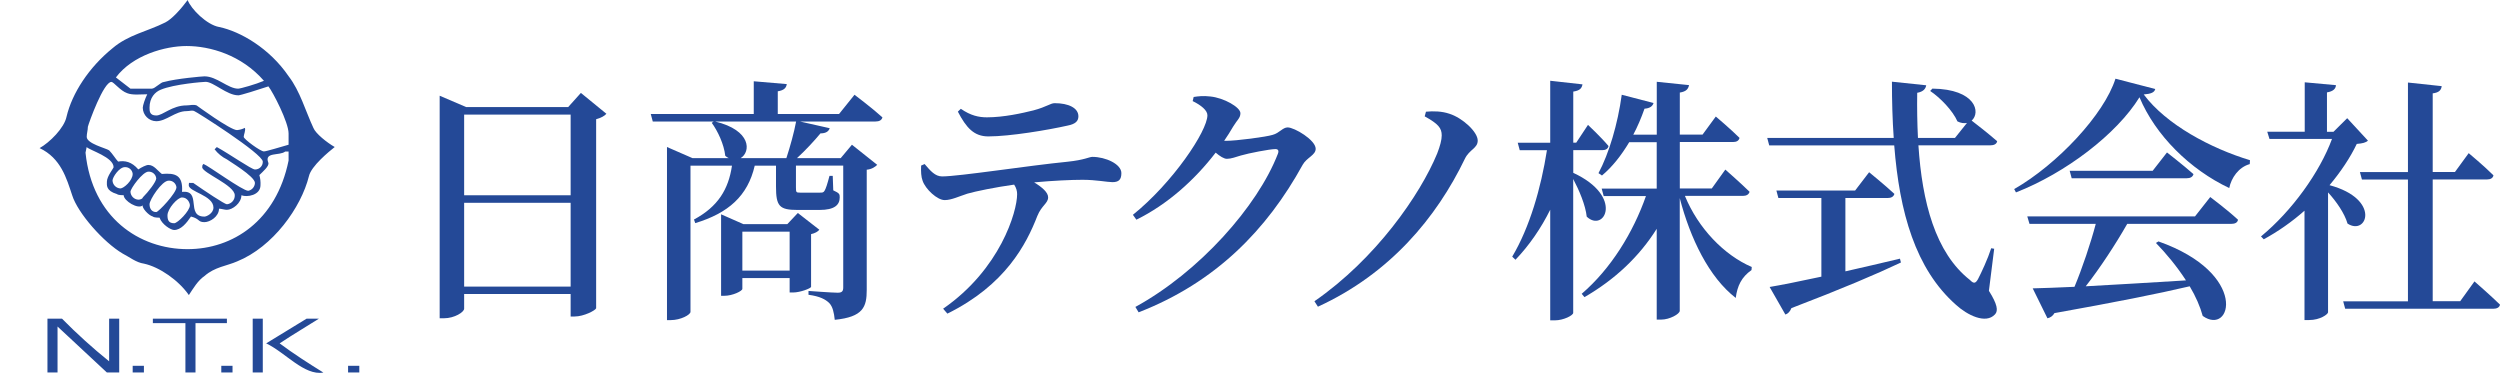 <?xml version="1.0" encoding="UTF-8"?> <svg xmlns="http://www.w3.org/2000/svg" id="_レイヤー_1" viewBox="0 0 436.18 65.98"><defs><style>.cls-1{fill-rule:evenodd;}.cls-1,.cls-2{fill:#244997;}</style></defs><g><path class="cls-2" d="M105.8,19.85c-.31,.36-.92,.72-1.79,.95V53.78c-.09,.36-2.14,1.44-3.75,1.44h-.7v-3.92h-18.58v2.56c0,.58-1.66,1.67-3.53,1.67h-.74V16.7l4.62,1.98h17.8l2.22-2.47,4.45,3.64Zm-24.82,.14v14.08h18.58v-14.08h-18.58Zm18.58,30.01v-14.62h-18.58v14.62h18.58Z"></path><path class="cls-2" d="M149.07,16.52s3.05,2.29,4.89,3.96c-.13,.5-.57,.72-1.22,.72h-13.17l5.19,1.17c-.17,.54-.65,.9-1.61,.9-1.09,1.31-2.57,2.92-4.1,4.32h7.63l1.96-2.34,4.41,3.51c-.31,.31-.92,.77-1.83,.85v20.97c0,2.97-.61,4.72-5.58,5.22-.13-1.26-.35-2.29-.96-2.93-.65-.63-1.61-1.17-3.62-1.44v-.67s4.14,.31,5.1,.31c.74,0,.96-.27,.96-.9V28.89h-8.25v3.78c0,.9,.04,.94,.74,.94h3.45c.39,0,.61,0,.79-.31,.22-.31,.52-1.26,.87-2.61h.57l.09,2.52c1.05,.49,1.13,.63,1.13,1.21,0,1.35-.92,2.21-3.53,2.21h-3.84c-3.18,0-3.75-.67-3.75-4.09v-3.64h-3.71c-1.22,5.31-4.62,8.28-10.38,10.03l-.22-.63c4.19-2.25,6.02-5.26,6.63-9.4h-7.24v25.51c0,.5-1.7,1.44-3.45,1.44h-.65V25.65l4.45,1.94h6.33c-.22-.09-.39-.23-.61-.4-.22-2.02-1.31-4.32-2.36-5.76l.35-.23h-10.64l-.35-1.31h17.97v-5.71l5.76,.49c-.09,.63-.44,1.08-1.57,1.26v3.96h10.69l2.71-3.37Zm-11.87,11.07c.65-1.98,1.35-4.5,1.7-6.39h-14.13c6.37,1.53,6.24,5.31,4.45,6.39h7.98Zm4.32,22.45c-.04,.27-1.92,.99-3.14,.99h-.61v-2.52h-8.25v1.89c0,.36-1.66,1.21-3.19,1.21h-.52v-14.22l3.88,1.71h7.68l1.83-1.94,3.75,2.92c-.22,.32-.79,.63-1.44,.77v9.18Zm-3.75-2.83v-6.79h-8.25v6.79h8.25Z"></path><path class="cls-2" d="M161.32,28.62c1,1.17,1.83,2.16,3.05,2.16,2.97,0,15.05-1.89,21.86-2.56,3.01-.31,3.8-.85,4.36-.85,2.31,0,5.06,1.26,5.06,2.83,0,1.17-.48,1.58-1.57,1.58-.87,0-2.84-.41-5.19-.41-1.96,0-5.06,.14-8.46,.45,1.4,.85,2.44,1.75,2.44,2.61,0,1.04-1.13,1.4-1.88,3.24-1.92,4.95-5.58,12.06-15.7,17.05l-.74-.86c9.95-6.88,12.91-16.92,12.91-19.98,0-.54-.13-1.08-.52-1.67-3.23,.45-6.76,1.17-8.16,1.58-1.4,.45-2.79,1.12-3.93,1.12-1.31,.04-3.4-1.93-3.88-3.37-.26-.67-.31-1.62-.26-2.65l.61-.27Zm6.33-9.63c1.7,1.17,3.1,1.48,4.54,1.48,2.92,0,6.15-.72,8.11-1.21,2.36-.63,2.97-1.26,3.71-1.26,2.44,0,4.14,.85,4.14,2.29,0,.81-.48,1.35-1.88,1.62-3.4,.77-10.08,1.89-13.83,1.89-2.49,0-3.84-1.48-5.32-4.32l.52-.5Z"></path><path class="cls-2" d="M213.93,24.57c1.79,0,6.98-.68,8.11-1.04,1.18-.31,1.75-1.3,2.62-1.3,1.18,0,4.89,2.2,4.89,3.73,0,1.12-1.57,1.53-2.27,2.79-6.24,11.34-15.18,20.52-28.62,25.74l-.57-.94c11.12-6.08,21.33-17.55,24.87-26.73,.22-.58,0-.81-.44-.81-.96,0-4.67,.72-6.02,1.12-.92,.27-1.7,.58-2.44,.58-.52,0-1.22-.45-1.96-1.08-3.66,4.77-8.42,9.04-13.83,11.7l-.61-.85c6.94-5.58,13-14.62,13-17.37,0-.85-1.09-1.75-2.57-2.47l.17-.72c.83-.13,1.66-.23,2.88-.09,2.4,.23,5.28,1.89,5.28,2.92,0,.85-.57,1.17-1.27,2.34-.48,.81-1,1.67-1.57,2.48h.35Z"></path><path class="cls-2" d="M248.57,20.3l.22-.81c1.31-.13,2.79-.09,4.1,.36,2.27,.72,4.93,3.15,4.93,4.68,0,1.35-1.44,1.53-2.23,3.15-4.97,10.31-13.09,20.07-25.65,25.83l-.61-.95c10.73-7.42,18.45-18.58,21.42-25.78,.52-1.35,.79-2.38,.79-3.15,0-1.3-.61-2.02-2.97-3.33Z"></path><path class="cls-2" d="M274.48,30.15c8.94,4.14,5.41,10.53,2.36,7.65-.22-2.02-1.31-4.59-2.36-6.57v23.35c0,.45-1.7,1.31-3.18,1.31h-.83v-19.3c-1.61,3.24-3.62,6.17-6.06,8.73l-.57-.54c3.05-5.13,5.02-11.97,6.06-18.58h-4.75l-.35-1.3h5.67V14.09l5.63,.63c-.13,.68-.44,1.08-1.61,1.26v8.91h.52l2.05-3.1s2.31,2.16,3.58,3.69c-.09,.5-.52,.72-1.09,.72h-5.06v3.96Zm19.5,4.05c2.31,5.62,6.81,10.3,11.65,12.38l-.04,.54c-1.75,1.22-2.49,2.79-2.75,4.86-4.67-3.6-7.94-10.39-9.77-17.41v19.66c0,.54-1.75,1.53-3.23,1.53h-.79v-15.84c-3.01,4.81-7.29,8.86-12.61,11.92l-.48-.58c5.1-4.37,8.99-10.71,11.21-17.05h-7.37l-.35-1.3h9.6v-8.1h-4.8c-1.4,2.34-2.97,4.32-4.75,5.81l-.61-.41c1.83-3.42,3.36-8.55,4.06-13.68l5.54,1.44c-.13,.54-.65,.94-1.57,.99-.57,1.62-1.22,3.15-1.96,4.54h4.1V14.27l5.63,.58c-.13,.63-.44,1.12-1.61,1.3v7.33h3.97l2.31-3.15s2.62,2.21,4.14,3.73c-.13,.5-.52,.72-1.13,.72h-9.29v8.1h5.58l2.36-3.29s2.62,2.29,4.23,3.87c-.13,.49-.57,.72-1.18,.72h-10.08Z"></path><path class="cls-2" d="M347.02,50.76c1.44,2.29,1.66,3.46,1.05,4.09-1.61,1.75-4.84,.13-6.81-1.67-7.07-6.25-9.86-16.15-10.77-27.81h-21.81l-.35-1.31h22.07c-.22-3.15-.31-6.43-.31-9.81l5.98,.63c-.09,.58-.48,1.12-1.57,1.31-.04,2.65,0,5.26,.13,7.87h6.46l2.09-2.61c-.48,.09-1.05,.04-1.66-.27-.83-1.89-3.01-4.14-4.76-5.31l.39-.41c7.59,.09,8.46,4.19,6.85,5.58,.83,.63,3.01,2.34,4.45,3.6-.09,.5-.57,.72-1.22,.72h-12.52c.65,9.85,2.92,18.72,8.99,23.49,.65,.67,.96,.63,1.4-.14,.61-1.17,1.7-3.51,2.31-5.4l.52,.09-.92,7.33Zm-25.04-3.42c3.01-.67,6.24-1.44,9.51-2.21l.17,.67c-4.28,2.03-10.3,4.59-19.11,7.96-.22,.58-.61,.99-1.05,1.12l-2.75-4.81c1.92-.32,5.1-.95,9.03-1.8v-13.72h-7.5l-.35-1.31h13.74l2.44-3.19s2.71,2.2,4.41,3.78c-.13,.49-.57,.72-1.18,.72h-7.37v12.78Z"></path><path class="cls-2" d="M376.03,15.53c-.13,.58-.7,.85-2.01,.95,3.93,5.26,11.69,9.4,18.54,11.47l-.04,.68c-1.96,.54-3.23,2.43-3.58,4.18-6.85-3.24-12.87-9.18-15.66-15.84-3.97,6.44-12.91,13.23-21.55,16.6l-.31-.58c7.55-4.32,15.71-13.05,17.67-19.26l6.94,1.8Zm9.6,18.85s3.05,2.29,4.84,3.96c-.09,.5-.52,.72-1.18,.72h-18.15c-2.05,3.6-4.8,7.78-7.24,10.89,4.93-.27,11.04-.63,17.49-1.03-1.57-2.43-3.49-4.73-5.24-6.53l.44-.27c15.88,5.62,12.74,16.6,7.72,13-.44-1.62-1.22-3.42-2.27-5.17-5.58,1.31-13.04,2.79-23.6,4.68-.26,.49-.74,.81-1.22,.9l-2.57-5.22c1.75-.04,4.23-.13,7.29-.27,1.35-3.24,2.84-7.65,3.71-10.98h-11.56l-.39-1.31h29.27l2.66-3.38Zm-7.55-7.78s2.83,2.2,4.62,3.78c-.13,.5-.57,.72-1.18,.72h-20.07l-.35-1.3h14.48l2.49-3.19Z"></path><path class="cls-2" d="M413.15,24.53c-.39,.36-.92,.49-1.96,.58-1.13,2.38-2.79,4.86-4.75,7.2,9.03,2.43,6.54,8.91,3.14,6.7-.52-1.8-1.96-3.87-3.4-5.44v20.92c0,.32-1.35,1.35-3.32,1.35h-.79v-19.08c-2.18,1.93-4.62,3.64-7.11,4.99l-.48-.5c5.41-4.45,10.25-11.2,12.39-17.01h-10.91l-.39-1.26h6.54V14.36l5.45,.5c-.04,.63-.48,1.08-1.57,1.26v6.88h1.13l2.4-2.38,3.62,3.92Zm18.58,24.57s2.79,2.43,4.45,4.05c-.09,.5-.57,.72-1.18,.72h-25.83l-.35-1.3h11.3V31.32h-8.03l-.35-1.3h8.38V14.4l5.89,.63c-.09,.67-.44,1.12-1.57,1.26v13.72h3.88l2.4-3.29s2.75,2.29,4.32,3.87c-.09,.49-.52,.72-1.13,.72h-9.47v21.24h4.8l2.49-3.46Z"></path></g><g id="_レイヤー_2"><g id="_背景"><path class="cls-1" d="M33.13,35.82c0,.98-2.15,3.13-2.74,3.13-.98,0-1.17-.59-1.17-1.37,0-1.17,1.76-3.13,2.54-3.13,.98,0,1.37,.98,1.37,1.37Zm-2.35-3.13c0,.98-3.13,4.31-3.52,4.31-.78,0-1.17-.59-1.17-1.37s2.15-4.11,3.33-4.11c.7-.04,1.3,.48,1.37,1.17Zm-3.52-1.57c0,.59-1.37,2.35-2.35,3.33,0,.2-.39,.39-.78,.39-.74-.05-1.32-.63-1.37-1.37,0-.59,2.15-3.52,3.13-3.52,.7-.04,1.3,.48,1.37,1.17Zm-4.11-.78c0,1.17-1.57,2.54-2.15,2.54-.74-.05-1.32-.63-1.37-1.37,0-.59,1.17-2.35,2.15-2.35,.7-.04,1.3,.48,1.37,1.17Zm-3.33-1.17c0,.2-1.17,1.57-1.17,2.54,0,.59-.2,1.57,1.76,2.15,.2,.2,.98,.2,1.17,.2,0,.98,2.54,2.54,3.33,1.76-.2,.39,.98,1.76,1.76,1.96,.2,.2,.98,.2,1.17,.2,.39,1.17,1.96,2.15,2.54,2.15,1.17,0,2.15-1.17,2.94-2.35,1.57,.39,1.17,.98,2.35,.98,.98,0,2.54-.98,2.54-2.35,.39,0,.98,.2,1.37,.2,.98,0,2.54-1.17,2.54-2.54,.98,.39,3.33,0,3.33-1.76,.03-.59-.03-1.19-.2-1.76,.59-.59,1.76-1.57,1.57-2.15-.78-1.96,1.96-1.17,2.94-1.96h.59v1.57c-2.15,10.57-9.79,15.46-17.62,15.46-8.42,0-16.64-5.48-17.81-16.83l.2-.98c.59,.59,4.7,1.76,4.7,3.52Zm21.73-12.53c.39,0,3.52-.98,5.28-1.57,.78,.98,3.52,6.26,3.52,8.22v1.96c-1.37,.39-3.91,1.17-4.31,1.17-.59,0-3.52-2.15-3.52-2.54s.39-1.17,.2-1.57c-.43,.22-.89,.35-1.37,.39-1.17,0-7.05-4.31-7.05-4.31-.59-.2-1.17,0-1.76,0-2.54,0-4.11,1.76-5.28,1.76s-1.17-.78-1.17-1.37c0-1.76,.98-2.74,1.96-3.13,2.35-.98,7.44-1.37,7.83-1.37,1.37,0,3.72,2.35,5.68,2.35Zm-19.38-.39c.98,.39,2.35,.2,3.52,.2-.39,.78-.78,1.96-.78,2.35,.02,1.29,1.06,2.33,2.35,2.35,1.76,0,3.33-1.76,5.28-1.76,.59,0,.98-.2,1.37,0,.2,0,11.94,7.44,11.94,8.81,.02,.74-.57,1.35-1.3,1.37-.02,0-.04,0-.07,0-.59,0-4.5-2.74-6.65-3.91l-.39,.39c.57,.74,1.31,1.35,2.15,1.76,.2,.2,4.89,2.94,4.89,4.11-.03,.67-.51,1.24-1.17,1.37-.98,0-6.85-4.31-7.83-4.7,0,.2-.2,0-.2,.59,0,.98,5.68,3.13,5.68,4.89,.03,.8-.57,1.49-1.37,1.57-.39,0-3.91-2.35-5.87-3.72h-.59s-.2-.2-.2,.39c0,1.17,4.31,1.76,4.31,3.91,0,.98-1.17,1.57-1.57,1.57-3.33,0-.39-4.7-3.91-4.31,.2-2.94-1.17-3.33-3.52-3.13-.78-.59-1.37-1.57-2.35-1.57-.39,0-1.17,.39-1.76,.78-1.17-1.37-2.35-1.57-3.52-1.37-.39-.39-.98-1.37-1.57-1.96-.59-.39-3.91-1.17-3.91-2.35,0-.59,.2-1.17,.2-1.76,.2-.78,2.74-7.83,4.11-7.83,.39,0,1.57,1.57,2.74,1.96Zm23.88-2.15c-1.37,.59-4.11,1.37-4.5,1.37-1.76,0-3.72-2.15-5.87-2.15-.39,0-4.89,.39-7.05,.98-.59,0-1.57,1.17-2.15,1.17h-3.72c-.78-.59-1.76-1.37-2.54-1.96,2.94-3.91,8.61-5.48,12.33-5.48,4.11,0,9.59,1.57,13.5,6.07Zm-7.83-9.39c-2.15-.39-4.89-3.13-5.48-4.7-1.17,1.57-2.74,3.33-3.91,3.91-3.13,1.57-6.46,2.15-9.2,4.5-4.11,3.33-7.05,7.83-8.02,11.94-.39,1.96-2.94,4.5-4.7,5.48,3.72,1.76,4.7,5.28,5.68,8.22,.98,3.13,5.48,8.22,8.81,10.18,1.17,.59,2.35,1.57,3.72,1.76,2.74,.59,6.07,2.94,7.83,5.48,.78-1.17,1.57-2.54,2.74-3.33,1.76-1.57,3.91-1.76,5.68-2.54,6.26-2.54,11.16-9.39,12.53-14.87,.39-1.76,3.52-4.31,4.5-5.09-1.37-.78-3.33-2.35-3.72-3.33-1.37-2.94-2.35-6.46-4.31-9-3.33-4.89-8.42-7.83-12.13-8.61Zm24.47,59.11h-1.96v1.17h1.96v-1.17Zm-22.12,0h-1.96v1.17h1.96v-1.17Zm-15.46,0h-1.96v1.17h1.96v-1.17Zm30.53-8.22h-2.15l-7.05,4.31c3.33,1.57,6.65,5.68,9.98,5.09-2.54-1.57-5.28-3.33-7.63-5.09,2.35-1.57,4.7-2.94,6.85-4.31Zm-9.79,0h-1.76v9.39h1.76v-9.39Zm-6.26,0h-12.92v.78h5.68v8.61h1.76v-8.61h5.48v-.78Zm-28.77,0h-2.54v9.39h1.76v-8.02l8.61,8.02h2.15v-9.39h-1.76v7.44c-2.88-2.32-5.62-4.8-8.22-7.44Z"></path></g></g></svg> 